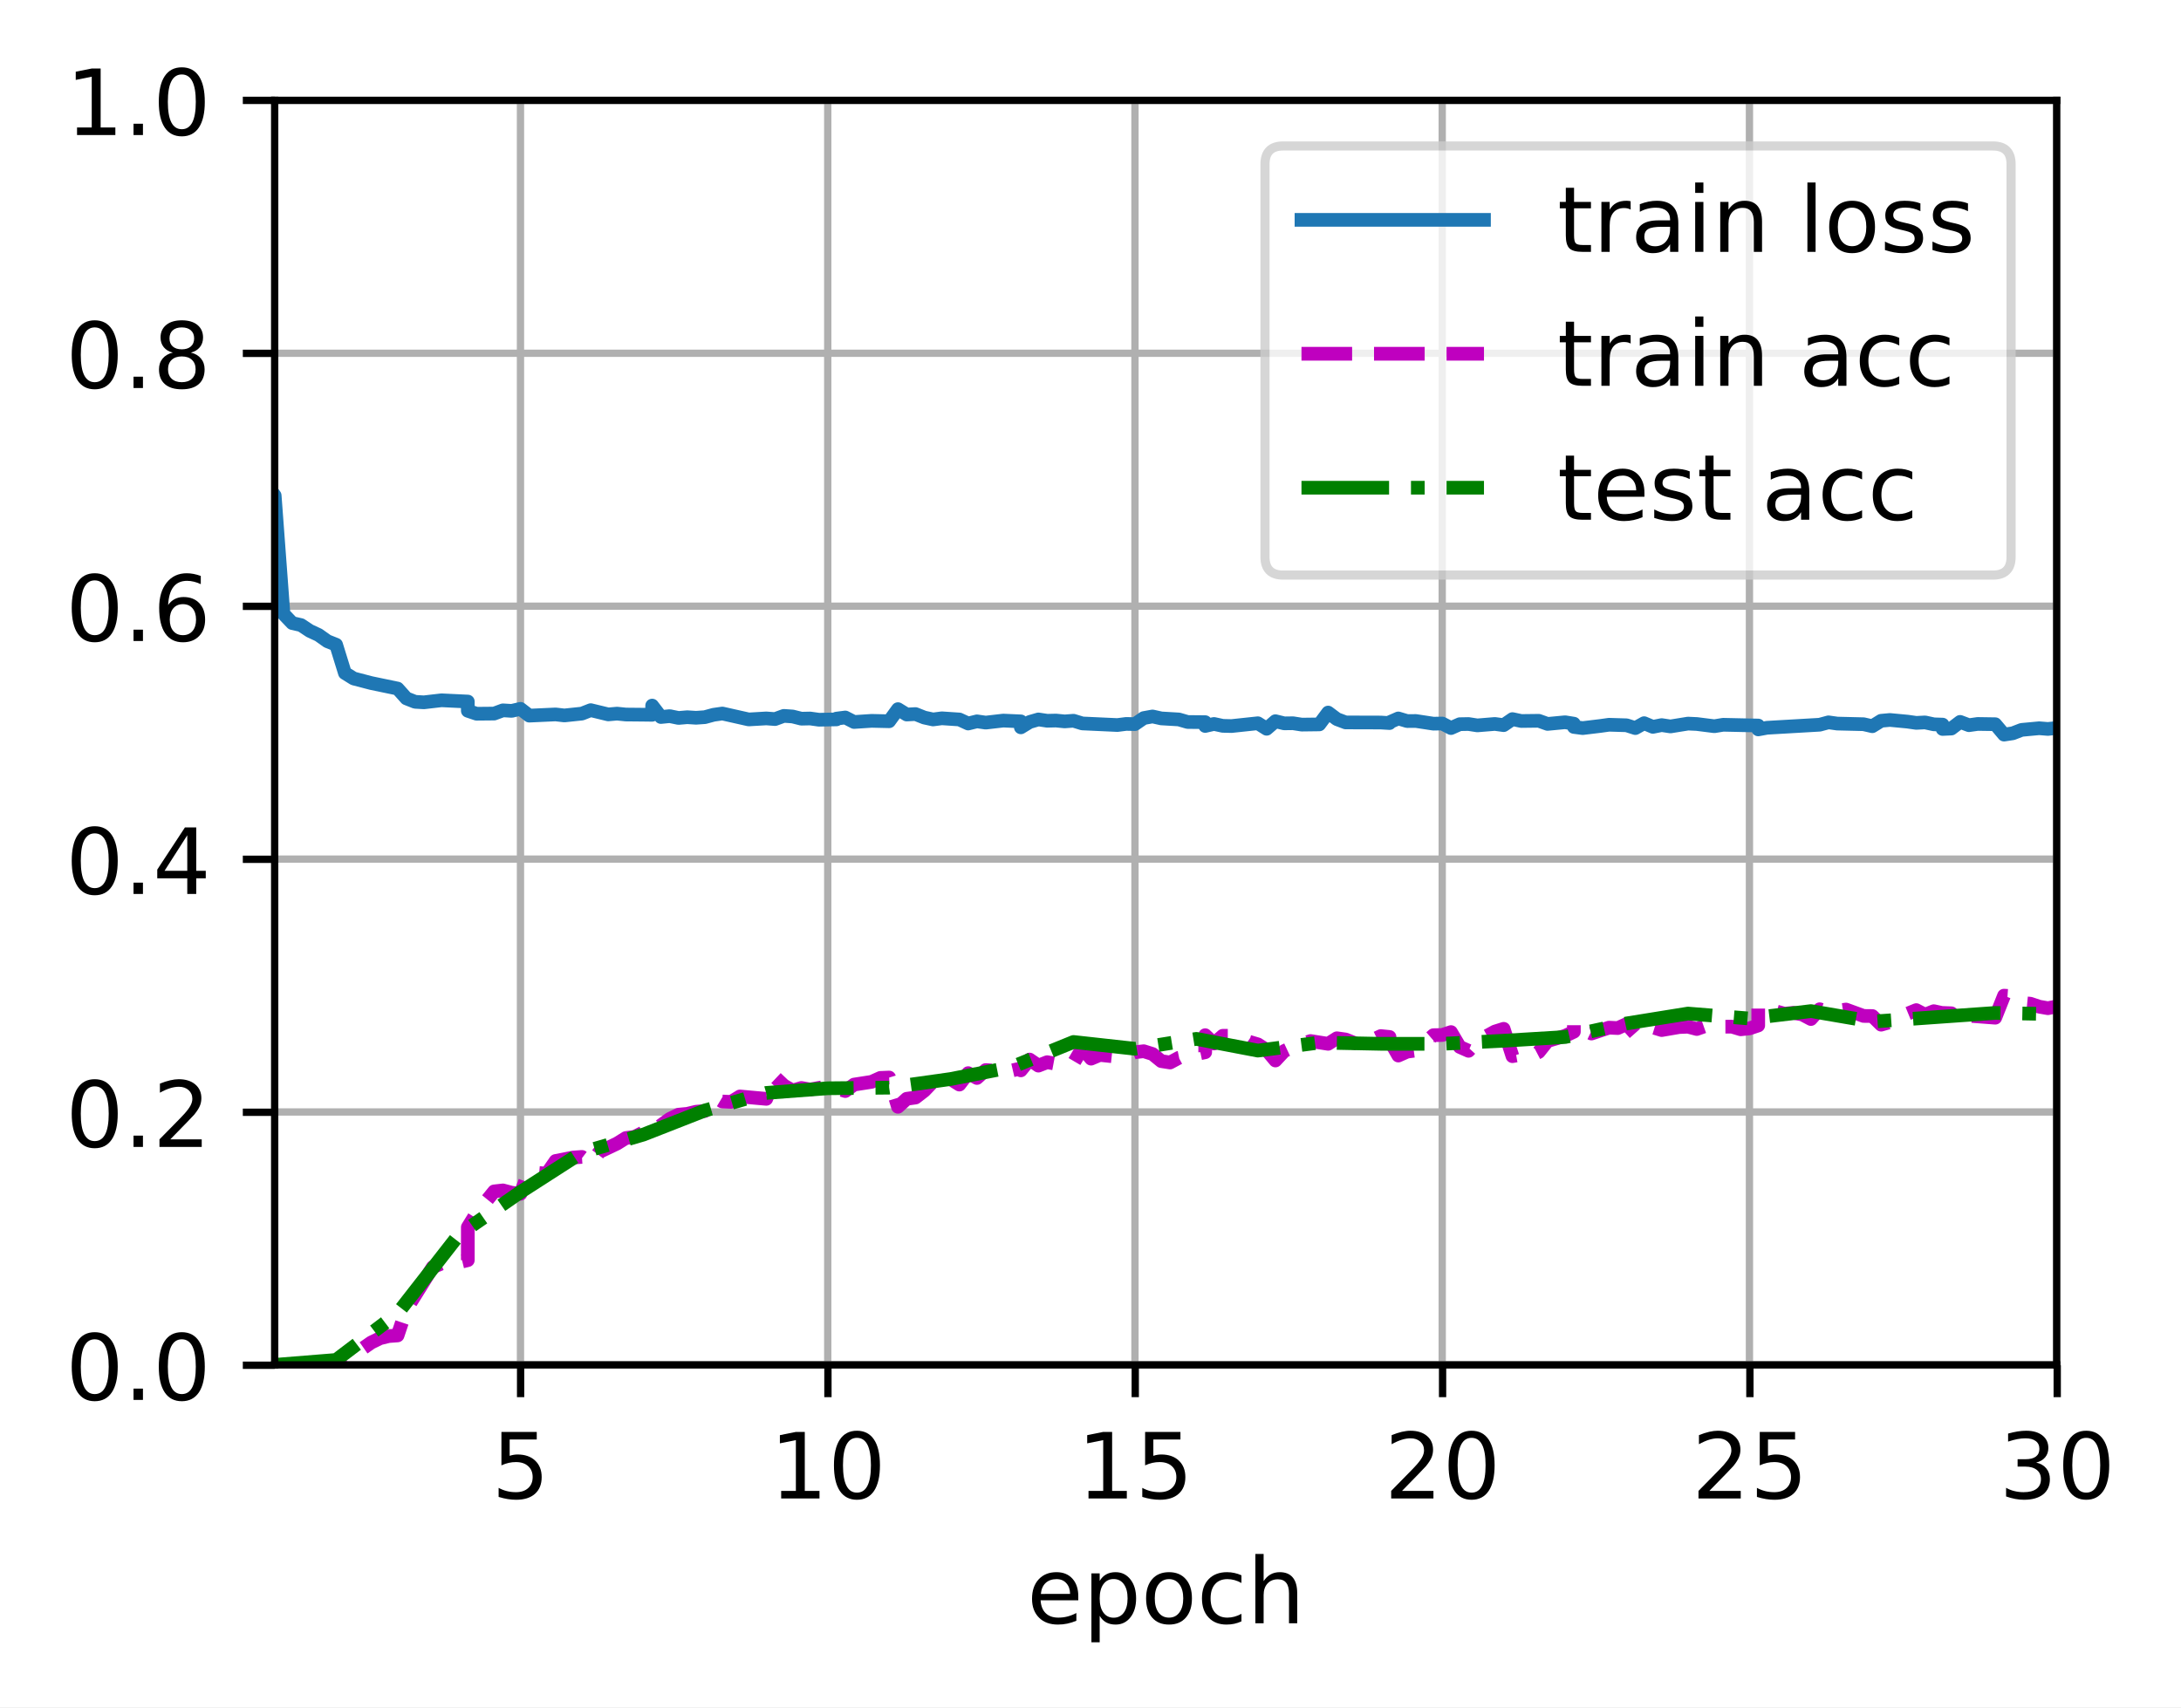 <?xml version="1.0" encoding="UTF-8"?>
<svg xmlns="http://www.w3.org/2000/svg" xmlns:xlink="http://www.w3.org/1999/xlink" width="318.621" height="249.541" viewBox="0 0 318.621 249.541" version="1.1">
<rect x="0" y="0" width="318.621" height="249.541" fill="#333333" stroke="none"/>
<defs>
<clipPath id="clip1">
  <path d="M 75 14.664 L 77 14.664 L 77 199.465 L 75 199.465 Z M 75 14.664 "/>
</clipPath>
<clipPath id="clip2">
  <path d="M 120 14.664 L 122 14.664 L 122 199.465 L 120 199.465 Z M 120 14.664 "/>
</clipPath>
<clipPath id="clip3">
  <path d="M 165 14.664 L 167 14.664 L 167 199.465 L 165 199.465 Z M 165 14.664 "/>
</clipPath>
<clipPath id="clip4">
  <path d="M 209 14.664 L 212 14.664 L 212 199.465 L 209 199.465 Z M 209 14.664 "/>
</clipPath>
<clipPath id="clip5">
  <path d="M 254 14.664 L 257 14.664 L 257 199.465 L 254 199.465 Z M 254 14.664 "/>
</clipPath>
<clipPath id="clip6">
  <path d="M 299 14.664 L 300.539 14.664 L 300.539 199.465 L 299 199.465 Z M 299 14.664 "/>
</clipPath>
<clipPath id="clip7">
  <path d="M 40.137 198 L 300.539 198 L 300.539 199.465 L 40.137 199.465 Z M 40.137 198 "/>
</clipPath>
<clipPath id="clip8">
  <path d="M 40.137 161 L 300.539 161 L 300.539 164 L 40.137 164 Z M 40.137 161 "/>
</clipPath>
<clipPath id="clip9">
  <path d="M 40.137 124 L 300.539 124 L 300.539 127 L 40.137 127 Z M 40.137 124 "/>
</clipPath>
<clipPath id="clip10">
  <path d="M 40.137 87 L 300.539 87 L 300.539 90 L 40.137 90 Z M 40.137 87 "/>
</clipPath>
<clipPath id="clip11">
  <path d="M 40.137 50 L 300.539 50 L 300.539 53 L 40.137 53 Z M 40.137 50 "/>
</clipPath>
<clipPath id="clip12">
  <path d="M 40.137 14.664 L 300.539 14.664 L 300.539 16 L 40.137 16 Z M 40.137 14.664 "/>
</clipPath>
<clipPath id="clip13">
  <path d="M 40.137 59 L 300.539 59 L 300.539 109 L 40.137 109 Z M 40.137 59 "/>
</clipPath>
<clipPath id="clip14">
  <path d="M 40.137 144 L 300.539 144 L 300.539 199.465 L 40.137 199.465 Z M 40.137 144 "/>
</clipPath>
<clipPath id="clip15">
  <path d="M 40.137 146 L 300.539 146 L 300.539 199.465 L 40.137 199.465 Z M 40.137 146 "/>
</clipPath>
<filter id="alpha" filterUnits="objectBoundingBox" x="0%" y="0%" width="100%" height="100%">
  <feColorMatrix type="matrix" in="SourceGraphic" values="0 0 0 0 1 0 0 0 0 1 0 0 0 0 1 0 0 0 1 0"/>
</filter>
<mask id="mask0">
  <g filter="url(#alpha)">
<rect x="0" y="0" width="318.621" height="249.541" style="fill:rgb(0%,0%,0%);fill-opacity:0.8;stroke:none;"/>
  </g>
</mask>
<clipPath id="clip16">
  <rect x="0" y="0" width="319" height="250"/>
</clipPath>
<g id="surface5" clip-path="url(#clip16)">
<path style="fill-rule:nonzero;fill:rgb(100%,100%,100%);fill-opacity:1;stroke-width:1;stroke-linecap:butt;stroke-linejoin:miter;stroke:rgb(80%,80%,80%);stroke-opacity:1;stroke-miterlimit:4;" d="M 140.634 63.032 L 218.402 63.032 C 219.735 63.032 220.403 62.367 220.403 61.034 L 220.403 18 C 220.403 16.667 219.735 15.999 218.402 15.999 L 140.634 15.999 C 139.301 15.999 138.636 16.667 138.636 18 L 138.636 61.034 C 138.636 62.367 139.301 63.032 140.634 63.032 Z M 140.634 63.032 " transform="matrix(1.333,0,0,1.333,0,0)"/>
</g>
</defs>
<g id="surface1">
<path style=" stroke:none;fill-rule:nonzero;fill:rgb(100%,100%,100%);fill-opacity:1;" d="M 0 249.539 L 318.621 249.539 L 318.621 0 L 0 0 Z M 0 249.539 "/>
<path style=" stroke:none;fill-rule:nonzero;fill:rgb(100%,100%,100%);fill-opacity:1;" d="M 40.137 199.465 L 300.539 199.465 L 300.539 14.664 L 40.137 14.664 Z M 40.137 199.465 "/>
<g clip-path="url(#clip1)" clip-rule="nonzero">
<path style="fill:none;stroke-width:0.8;stroke-linecap:square;stroke-linejoin:round;stroke:rgb(69.02%,69.02%,69.02%);stroke-opacity:1;stroke-miterlimit:4;" d="M 57.041 149.599 L 57.041 10.998 " transform="matrix(1.333,0,0,1.333,0,0)"/>
</g>
<path style="fill:none;stroke-width:0.8;stroke-linecap:butt;stroke-linejoin:round;stroke:rgb(0%,0%,0%);stroke-opacity:1;stroke-miterlimit:4;" d="M -0 -0.001 L -0 3.5 " transform="matrix(1.333,0,0,1.333,76.055,199.466)"/>
<path style=" stroke:none;fill-rule:nonzero;fill:rgb(0%,0%,0%);fill-opacity:1;" d="M 73.254 209.211 L 78.414 209.211 L 78.414 210.316 L 74.457 210.316 L 74.457 212.699 C 74.648 212.633 74.836 212.586 75.027 212.555 C 75.219 212.52 75.41 212.504 75.602 212.504 C 76.688 212.504 77.547 212.801 78.18 213.398 C 78.816 213.992 79.133 214.797 79.133 215.812 C 79.133 216.855 78.805 217.672 78.156 218.25 C 77.504 218.832 76.586 219.121 75.402 219.121 C 74.992 219.121 74.578 219.086 74.152 219.016 C 73.73 218.945 73.293 218.844 72.844 218.703 L 72.844 217.379 C 73.234 217.594 73.637 217.75 74.051 217.855 C 74.469 217.961 74.91 218.012 75.375 218.012 C 76.125 218.012 76.719 217.812 77.156 217.418 C 77.598 217.023 77.816 216.488 77.816 215.812 C 77.816 215.137 77.598 214.602 77.156 214.207 C 76.719 213.809 76.125 213.613 75.375 213.613 C 75.023 213.613 74.672 213.648 74.32 213.727 C 73.973 213.805 73.617 213.926 73.254 214.094 Z M 73.254 209.211 "/>
<g clip-path="url(#clip2)" clip-rule="nonzero">
<path style="fill:none;stroke-width:0.8;stroke-linecap:square;stroke-linejoin:round;stroke:rgb(69.02%,69.02%,69.02%);stroke-opacity:1;stroke-miterlimit:4;" d="M 90.715 149.599 L 90.715 10.998 " transform="matrix(1.333,0,0,1.333,0,0)"/>
</g>
<path style="fill:none;stroke-width:0.8;stroke-linecap:butt;stroke-linejoin:round;stroke:rgb(0%,0%,0%);stroke-opacity:1;stroke-miterlimit:4;" d="M 0.001 -0.001 L 0.001 3.5 " transform="matrix(1.333,0,0,1.333,120.951,199.466)"/>
<path style=" stroke:none;fill-rule:nonzero;fill:rgb(0%,0%,0%);fill-opacity:1;" d="M 114.121 217.824 L 116.27 217.824 L 116.27 210.406 L 113.934 210.875 L 113.934 209.68 L 116.258 209.211 L 117.57 209.211 L 117.57 217.824 L 119.719 217.824 L 119.719 218.93 L 114.121 218.93 Z M 114.121 217.824 "/>
<path style=" stroke:none;fill-rule:nonzero;fill:rgb(0%,0%,0%);fill-opacity:1;" d="M 125.188 210.074 C 124.512 210.074 124.004 210.41 123.66 211.074 C 123.32 211.742 123.152 212.742 123.152 214.082 C 123.152 215.414 123.32 216.41 123.66 217.078 C 124.004 217.746 124.512 218.078 125.188 218.078 C 125.871 218.078 126.383 217.746 126.723 217.078 C 127.062 216.41 127.234 215.414 127.234 214.082 C 127.234 212.742 127.062 211.742 126.723 211.074 C 126.383 210.41 125.871 210.074 125.188 210.074 Z M 125.188 209.035 C 126.277 209.035 127.113 209.465 127.688 210.328 C 128.262 211.188 128.551 212.441 128.551 214.082 C 128.551 215.715 128.262 216.965 127.688 217.828 C 127.113 218.688 126.277 219.121 125.188 219.121 C 124.102 219.121 123.27 218.688 122.691 217.828 C 122.117 216.965 121.832 215.715 121.832 214.082 C 121.832 212.441 122.117 211.188 122.691 210.328 C 123.27 209.465 124.102 209.035 125.188 209.035 Z M 125.188 209.035 "/>
<g clip-path="url(#clip3)" clip-rule="nonzero">
<path style="fill:none;stroke-width:0.8;stroke-linecap:square;stroke-linejoin:round;stroke:rgb(69.02%,69.02%,69.02%);stroke-opacity:1;stroke-miterlimit:4;" d="M 124.386 149.599 L 124.386 10.998 " transform="matrix(1.333,0,0,1.333,0,0)"/>
</g>
<path style="fill:none;stroke-width:0.8;stroke-linecap:butt;stroke-linejoin:round;stroke:rgb(0%,0%,0%);stroke-opacity:1;stroke-miterlimit:4;" d="M -0 -0.001 L -0 3.5 " transform="matrix(1.333,0,0,1.333,165.848,199.466)"/>
<path style=" stroke:none;fill-rule:nonzero;fill:rgb(0%,0%,0%);fill-opacity:1;" d="M 159.02 217.824 L 161.168 217.824 L 161.168 210.406 L 158.828 210.875 L 158.828 209.68 L 161.152 209.211 L 162.469 209.211 L 162.469 217.824 L 164.617 217.824 L 164.617 218.93 L 159.02 218.93 Z M 159.02 217.824 "/>
<path style=" stroke:none;fill-rule:nonzero;fill:rgb(0%,0%,0%);fill-opacity:1;" d="M 167.289 209.211 L 172.449 209.211 L 172.449 210.316 L 168.492 210.316 L 168.492 212.699 C 168.68 212.633 168.871 212.586 169.062 212.555 C 169.254 212.52 169.445 212.504 169.637 212.504 C 170.723 212.504 171.582 212.801 172.215 213.398 C 172.848 213.992 173.168 214.797 173.168 215.812 C 173.168 216.855 172.84 217.672 172.188 218.25 C 171.539 218.832 170.621 219.121 169.434 219.121 C 169.027 219.121 168.609 219.086 168.188 219.016 C 167.766 218.945 167.328 218.844 166.875 218.703 L 166.875 217.379 C 167.266 217.594 167.672 217.75 168.086 217.855 C 168.504 217.961 168.945 218.012 169.406 218.012 C 170.16 218.012 170.754 217.812 171.191 217.418 C 171.629 217.023 171.852 216.488 171.852 215.812 C 171.852 215.137 171.629 214.602 171.191 214.207 C 170.754 213.809 170.16 213.613 169.406 213.613 C 169.055 213.613 168.707 213.648 168.355 213.727 C 168.008 213.805 167.652 213.926 167.289 214.094 Z M 167.289 209.211 "/>
<g clip-path="url(#clip4)" clip-rule="nonzero">
<path style="fill:none;stroke-width:0.8;stroke-linecap:square;stroke-linejoin:round;stroke:rgb(69.02%,69.02%,69.02%);stroke-opacity:1;stroke-miterlimit:4;" d="M 158.06 149.599 L 158.06 10.998 " transform="matrix(1.333,0,0,1.333,0,0)"/>
</g>
<path style="fill:none;stroke-width:0.8;stroke-linecap:butt;stroke-linejoin:round;stroke:rgb(0%,0%,0%);stroke-opacity:1;stroke-miterlimit:4;" d="M 0.001 -0.001 L 0.001 3.5 " transform="matrix(1.333,0,0,1.333,210.744,199.466)"/>
<path style=" stroke:none;fill-rule:nonzero;fill:rgb(0%,0%,0%);fill-opacity:1;" d="M 204.82 217.824 L 209.41 217.824 L 209.41 218.93 L 203.238 218.93 L 203.238 217.824 C 203.738 217.309 204.418 216.613 205.277 215.746 C 206.141 214.875 206.684 214.312 206.902 214.059 C 207.324 213.586 207.617 213.188 207.785 212.859 C 207.953 212.531 208.035 212.211 208.035 211.895 C 208.035 211.375 207.855 210.957 207.492 210.629 C 207.129 210.305 206.656 210.141 206.074 210.141 C 205.664 210.141 205.227 210.211 204.77 210.355 C 204.312 210.5 203.824 210.715 203.305 211.008 L 203.305 209.68 C 203.832 209.465 204.328 209.305 204.785 209.195 C 205.246 209.09 205.668 209.035 206.051 209.035 C 207.059 209.035 207.859 209.285 208.461 209.789 C 209.059 210.293 209.355 210.965 209.355 211.809 C 209.355 212.207 209.281 212.586 209.133 212.945 C 208.984 213.301 208.711 213.723 208.316 214.211 C 208.207 214.336 207.863 214.699 207.281 215.301 C 206.699 215.902 205.879 216.742 204.82 217.824 Z M 204.82 217.824 "/>
<path style=" stroke:none;fill-rule:nonzero;fill:rgb(0%,0%,0%);fill-opacity:1;" d="M 214.98 210.074 C 214.305 210.074 213.797 210.41 213.453 211.074 C 213.113 211.742 212.945 212.742 212.945 214.082 C 212.945 215.414 213.113 216.41 213.453 217.078 C 213.797 217.746 214.305 218.078 214.98 218.078 C 215.664 218.078 216.176 217.746 216.516 217.078 C 216.855 216.41 217.027 215.414 217.027 214.082 C 217.027 212.742 216.855 211.742 216.516 211.074 C 216.176 210.41 215.664 210.074 214.98 210.074 Z M 214.98 209.035 C 216.07 209.035 216.906 209.465 217.48 210.328 C 218.055 211.188 218.344 212.441 218.344 214.082 C 218.344 215.715 218.055 216.965 217.48 217.828 C 216.906 218.688 216.07 219.121 214.98 219.121 C 213.895 219.121 213.062 218.688 212.484 217.828 C 211.91 216.965 211.625 215.715 211.625 214.082 C 211.625 212.441 211.91 211.188 212.484 210.328 C 213.062 209.465 213.895 209.035 214.98 209.035 Z M 214.98 209.035 "/>
<g clip-path="url(#clip5)" clip-rule="nonzero">
<path style="fill:none;stroke-width:0.8;stroke-linecap:square;stroke-linejoin:round;stroke:rgb(69.02%,69.02%,69.02%);stroke-opacity:1;stroke-miterlimit:4;" d="M 191.73 149.599 L 191.73 10.998 " transform="matrix(1.333,0,0,1.333,0,0)"/>
</g>
<path style="fill:none;stroke-width:0.8;stroke-linecap:butt;stroke-linejoin:round;stroke:rgb(0%,0%,0%);stroke-opacity:1;stroke-miterlimit:4;" d="M -0 -0.001 L -0 3.5 " transform="matrix(1.333,0,0,1.333,255.641,199.466)"/>
<path style=" stroke:none;fill-rule:nonzero;fill:rgb(0%,0%,0%);fill-opacity:1;" d="M 249.715 217.824 L 254.305 217.824 L 254.305 218.93 L 248.133 218.93 L 248.133 217.824 C 248.633 217.309 249.312 216.613 250.176 215.746 C 251.035 214.875 251.578 214.312 251.801 214.059 C 252.219 213.586 252.516 213.188 252.68 212.859 C 252.848 212.531 252.934 212.211 252.934 211.895 C 252.934 211.375 252.75 210.957 252.391 210.629 C 252.027 210.305 251.555 210.141 250.973 210.141 C 250.559 210.141 250.125 210.211 249.664 210.355 C 249.211 210.5 248.719 210.715 248.199 211.008 L 248.199 209.68 C 248.727 209.465 249.223 209.305 249.684 209.195 C 250.145 209.09 250.566 209.035 250.945 209.035 C 251.953 209.035 252.758 209.285 253.355 209.789 C 253.953 210.293 254.254 210.965 254.254 211.809 C 254.254 212.207 254.18 212.586 254.027 212.945 C 253.879 213.301 253.609 213.723 253.211 214.211 C 253.102 214.336 252.758 214.699 252.176 215.301 C 251.598 215.902 250.777 216.742 249.715 217.824 Z M 249.715 217.824 "/>
<path style=" stroke:none;fill-rule:nonzero;fill:rgb(0%,0%,0%);fill-opacity:1;" d="M 257.082 209.211 L 262.242 209.211 L 262.242 210.316 L 258.285 210.316 L 258.285 212.699 C 258.477 212.633 258.664 212.586 258.855 212.555 C 259.047 212.52 259.238 212.504 259.43 212.504 C 260.516 212.504 261.375 212.801 262.008 213.398 C 262.641 213.992 262.961 214.797 262.961 215.812 C 262.961 216.855 262.633 217.672 261.98 218.25 C 261.332 218.832 260.414 219.121 259.227 219.121 C 258.82 219.121 258.402 219.086 257.98 219.016 C 257.559 218.945 257.121 218.844 256.668 218.703 L 256.668 217.379 C 257.059 217.594 257.465 217.75 257.879 217.855 C 258.297 217.961 258.738 218.012 259.199 218.012 C 259.953 218.012 260.547 217.812 260.984 217.418 C 261.422 217.023 261.645 216.488 261.645 215.812 C 261.645 215.137 261.422 214.602 260.984 214.207 C 260.547 213.809 259.953 213.613 259.199 213.613 C 258.852 213.613 258.5 213.648 258.148 213.727 C 257.801 213.805 257.445 213.926 257.082 214.094 Z M 257.082 209.211 "/>
<g clip-path="url(#clip6)" clip-rule="nonzero">
<path style="fill:none;stroke-width:0.8;stroke-linecap:square;stroke-linejoin:round;stroke:rgb(69.02%,69.02%,69.02%);stroke-opacity:1;stroke-miterlimit:4;" d="M 225.404 149.599 L 225.404 10.998 " transform="matrix(1.333,0,0,1.333,0,0)"/>
</g>
<path style="fill:none;stroke-width:0.8;stroke-linecap:butt;stroke-linejoin:round;stroke:rgb(0%,0%,0%);stroke-opacity:1;stroke-miterlimit:4;" d="M 0.001 -0.001 L 0.001 3.5 " transform="matrix(1.333,0,0,1.333,300.537,199.466)"/>
<path style=" stroke:none;fill-rule:nonzero;fill:rgb(0%,0%,0%);fill-opacity:1;" d="M 297.465 213.688 C 298.094 213.824 298.586 214.105 298.938 214.531 C 299.293 214.957 299.469 215.48 299.469 216.105 C 299.469 217.062 299.141 217.805 298.48 218.332 C 297.82 218.855 296.883 219.121 295.668 219.121 C 295.258 219.121 294.84 219.078 294.41 219 C 293.977 218.918 293.531 218.797 293.07 218.637 L 293.07 217.367 C 293.434 217.582 293.832 217.742 294.266 217.848 C 294.703 217.957 295.156 218.012 295.629 218.012 C 296.453 218.012 297.082 217.848 297.512 217.523 C 297.945 217.199 298.16 216.727 298.16 216.105 C 298.16 215.531 297.961 215.082 297.559 214.762 C 297.156 214.438 296.598 214.277 295.883 214.277 L 294.75 214.277 L 294.75 213.195 L 295.934 213.195 C 296.582 213.195 297.074 213.066 297.418 212.809 C 297.762 212.551 297.934 212.176 297.934 211.691 C 297.934 211.191 297.758 210.809 297.402 210.543 C 297.051 210.273 296.543 210.141 295.883 210.141 C 295.523 210.141 295.137 210.18 294.723 210.258 C 294.309 210.336 293.855 210.457 293.363 210.621 L 293.363 209.449 C 293.863 209.312 294.332 209.207 294.766 209.137 C 295.203 209.07 295.613 209.035 296 209.035 C 297 209.035 297.789 209.262 298.367 209.715 C 298.949 210.168 299.242 210.781 299.242 211.555 C 299.242 212.094 299.086 212.547 298.777 212.918 C 298.473 213.289 298.031 213.547 297.465 213.688 Z M 297.465 213.688 "/>
<path style=" stroke:none;fill-rule:nonzero;fill:rgb(0%,0%,0%);fill-opacity:1;" d="M 304.773 210.074 C 304.098 210.074 303.59 210.41 303.246 211.074 C 302.906 211.742 302.738 212.742 302.738 214.082 C 302.738 215.414 302.906 216.41 303.246 217.078 C 303.59 217.746 304.098 218.078 304.773 218.078 C 305.457 218.078 305.969 217.746 306.309 217.078 C 306.648 216.41 306.82 215.414 306.82 214.082 C 306.82 212.742 306.648 211.742 306.309 211.074 C 305.969 210.41 305.457 210.074 304.773 210.074 Z M 304.773 209.035 C 305.863 209.035 306.699 209.465 307.273 210.328 C 307.848 211.188 308.137 212.441 308.137 214.082 C 308.137 215.715 307.848 216.965 307.273 217.828 C 306.699 218.688 305.863 219.121 304.773 219.121 C 303.688 219.121 302.855 218.688 302.277 217.828 C 301.703 216.965 301.418 215.715 301.418 214.082 C 301.418 212.441 301.703 211.188 302.277 210.328 C 302.855 209.465 303.688 209.035 304.773 209.035 Z M 304.773 209.035 "/>
<path style=" stroke:none;fill-rule:nonzero;fill:rgb(0%,0%,0%);fill-opacity:1;" d="M 157.527 233.223 L 157.527 233.809 L 152.02 233.809 C 152.07 234.633 152.32 235.262 152.766 235.691 C 153.211 236.125 153.828 236.34 154.621 236.34 C 155.082 236.34 155.527 236.285 155.961 236.172 C 156.391 236.059 156.82 235.891 157.246 235.664 L 157.246 236.797 C 156.816 236.98 156.375 237.117 155.926 237.215 C 155.473 237.309 155.016 237.355 154.551 237.355 C 153.387 237.355 152.465 237.02 151.789 236.344 C 151.109 235.664 150.77 234.75 150.77 233.594 C 150.77 232.398 151.09 231.453 151.734 230.754 C 152.379 230.051 153.25 229.699 154.344 229.699 C 155.324 229.699 156.102 230.016 156.672 230.648 C 157.242 231.281 157.527 232.137 157.527 233.223 Z M 156.328 232.871 C 156.32 232.215 156.137 231.695 155.777 231.305 C 155.422 230.91 154.945 230.715 154.355 230.715 C 153.688 230.715 153.152 230.906 152.754 231.281 C 152.352 231.66 152.121 232.191 152.059 232.879 Z M 156.328 232.871 "/>
<path style=" stroke:none;fill-rule:nonzero;fill:rgb(0%,0%,0%);fill-opacity:1;" d="M 160.652 236.074 L 160.652 239.941 L 159.445 239.941 L 159.445 229.875 L 160.652 229.875 L 160.652 230.98 C 160.902 230.551 161.223 230.227 161.605 230.02 C 161.988 229.805 162.449 229.699 162.98 229.699 C 163.867 229.699 164.586 230.051 165.141 230.754 C 165.695 231.457 165.973 232.383 165.973 233.527 C 165.973 234.676 165.695 235.598 165.141 236.305 C 164.586 237.008 163.867 237.355 162.98 237.355 C 162.449 237.355 161.988 237.25 161.605 237.039 C 161.223 236.828 160.902 236.508 160.652 236.074 Z M 164.727 233.527 C 164.727 232.648 164.547 231.957 164.184 231.457 C 163.82 230.953 163.324 230.703 162.691 230.703 C 162.055 230.703 161.559 230.953 161.195 231.457 C 160.832 231.957 160.652 232.648 160.652 233.527 C 160.652 234.41 160.832 235.102 161.195 235.602 C 161.559 236.102 162.055 236.352 162.691 236.352 C 163.324 236.352 163.82 236.102 164.184 235.602 C 164.547 235.102 164.727 234.41 164.727 233.527 Z M 164.727 233.527 "/>
<path style=" stroke:none;fill-rule:nonzero;fill:rgb(0%,0%,0%);fill-opacity:1;" d="M 170.781 230.715 C 170.141 230.715 169.633 230.965 169.258 231.469 C 168.883 231.969 168.699 232.656 168.699 233.527 C 168.699 234.398 168.883 235.086 169.254 235.59 C 169.625 236.09 170.137 236.34 170.781 236.34 C 171.422 236.34 171.926 236.09 172.297 235.586 C 172.672 235.082 172.859 234.395 172.859 233.527 C 172.859 232.664 172.672 231.98 172.297 231.473 C 171.926 230.969 171.422 230.715 170.781 230.715 Z M 170.781 229.699 C 171.824 229.699 172.641 230.039 173.234 230.719 C 173.832 231.395 174.129 232.332 174.129 233.527 C 174.129 234.723 173.832 235.656 173.234 236.34 C 172.641 237.02 171.824 237.355 170.781 237.355 C 169.734 237.355 168.914 237.02 168.324 236.34 C 167.73 235.656 167.434 234.723 167.434 233.527 C 167.434 232.332 167.73 231.395 168.324 230.719 C 168.914 230.039 169.734 229.699 170.781 229.699 Z M 170.781 229.699 "/>
<path style=" stroke:none;fill-rule:nonzero;fill:rgb(0%,0%,0%);fill-opacity:1;" d="M 181.363 230.156 L 181.363 231.277 C 181.023 231.09 180.684 230.949 180.344 230.855 C 180.004 230.762 179.66 230.715 179.312 230.715 C 178.535 230.715 177.93 230.961 177.5 231.457 C 177.07 231.945 176.855 232.637 176.855 233.527 C 176.855 234.418 177.07 235.109 177.5 235.602 C 177.93 236.094 178.535 236.34 179.312 236.34 C 179.66 236.34 180.004 236.293 180.344 236.199 C 180.684 236.109 181.023 235.969 181.363 235.781 L 181.363 236.887 C 181.027 237.043 180.68 237.16 180.32 237.238 C 179.965 237.316 179.586 237.355 179.18 237.355 C 178.082 237.355 177.207 237.012 176.562 236.32 C 175.914 235.633 175.594 234.699 175.594 233.527 C 175.594 232.34 175.918 231.406 176.57 230.723 C 177.227 230.043 178.121 229.699 179.258 229.699 C 179.629 229.699 179.988 229.738 180.34 229.816 C 180.691 229.891 181.031 230.004 181.363 230.156 Z M 181.363 230.156 "/>
<path style=" stroke:none;fill-rule:nonzero;fill:rgb(0%,0%,0%);fill-opacity:1;" d="M 189.508 232.766 L 189.508 237.168 L 188.309 237.168 L 188.309 232.805 C 188.309 232.113 188.176 231.598 187.906 231.258 C 187.637 230.914 187.23 230.742 186.695 230.742 C 186.047 230.742 185.535 230.949 185.164 231.363 C 184.789 231.773 184.602 232.336 184.602 233.047 L 184.602 237.168 L 183.398 237.168 L 183.398 227.035 L 184.602 227.035 L 184.602 231.008 C 184.891 230.57 185.227 230.242 185.617 230.027 C 186.004 229.809 186.453 229.699 186.961 229.699 C 187.797 229.699 188.434 229.961 188.859 230.477 C 189.293 230.996 189.508 231.758 189.508 232.766 Z M 189.508 232.766 "/>
<g clip-path="url(#clip7)" clip-rule="nonzero">
<path style="fill:none;stroke-width:0.8;stroke-linecap:square;stroke-linejoin:round;stroke:rgb(69.02%,69.02%,69.02%);stroke-opacity:1;stroke-miterlimit:4;" d="M 30.103 149.599 L 225.404 149.599 " transform="matrix(1.333,0,0,1.333,0,0)"/>
</g>
<path style="fill:none;stroke-width:0.8;stroke-linecap:butt;stroke-linejoin:round;stroke:rgb(0%,0%,0%);stroke-opacity:1;stroke-miterlimit:4;" d="M -0.001 -0.001 L -3.499 -0.001 " transform="matrix(1.333,0,0,1.333,40.137,199.466)"/>
<path style=" stroke:none;fill-rule:nonzero;fill:rgb(0%,0%,0%);fill-opacity:1;" d="M 13.836 195.676 C 13.16 195.676 12.652 196.012 12.309 196.676 C 11.969 197.344 11.801 198.344 11.801 199.68 C 11.801 201.012 11.969 202.012 12.309 202.68 C 12.652 203.348 13.16 203.68 13.836 203.68 C 14.52 203.68 15.031 203.348 15.371 202.68 C 15.711 202.012 15.883 201.012 15.883 199.68 C 15.883 198.344 15.711 197.344 15.371 196.676 C 15.031 196.012 14.52 195.676 13.836 195.676 Z M 13.836 194.637 C 14.93 194.637 15.762 195.066 16.336 195.93 C 16.91 196.789 17.199 198.039 17.199 199.68 C 17.199 201.316 16.91 202.566 16.336 203.43 C 15.762 204.289 14.93 204.723 13.836 204.723 C 12.75 204.723 11.918 204.289 11.34 203.43 C 10.766 202.566 10.48 201.316 10.48 199.68 C 10.48 198.039 10.766 196.789 11.34 195.93 C 11.918 195.066 12.75 194.637 13.836 194.637 Z M 13.836 194.637 "/>
<path style=" stroke:none;fill-rule:nonzero;fill:rgb(0%,0%,0%);fill-opacity:1;" d="M 19.508 202.879 L 20.883 202.879 L 20.883 204.531 L 19.508 204.531 Z M 19.508 202.879 "/>
<path style=" stroke:none;fill-rule:nonzero;fill:rgb(0%,0%,0%);fill-opacity:1;" d="M 26.559 195.676 C 25.883 195.676 25.375 196.012 25.031 196.676 C 24.691 197.344 24.52 198.344 24.52 199.68 C 24.52 201.012 24.691 202.012 25.031 202.68 C 25.375 203.348 25.883 203.68 26.559 203.68 C 27.242 203.68 27.75 203.348 28.094 202.68 C 28.434 202.012 28.605 201.012 28.605 199.68 C 28.605 198.344 28.434 197.344 28.094 196.676 C 27.75 196.012 27.242 195.676 26.559 195.676 Z M 26.559 194.637 C 27.648 194.637 28.48 195.066 29.059 195.93 C 29.633 196.789 29.918 198.039 29.918 199.68 C 29.918 201.316 29.633 202.566 29.059 203.43 C 28.48 204.289 27.648 204.723 26.559 204.723 C 25.469 204.723 24.637 204.289 24.062 203.43 C 23.488 202.566 23.199 201.316 23.199 199.68 C 23.199 198.039 23.488 196.789 24.062 195.93 C 24.637 195.066 25.469 194.637 26.559 194.637 Z M 26.559 194.637 "/>
<g clip-path="url(#clip8)" clip-rule="nonzero">
<path style="fill:none;stroke-width:0.8;stroke-linecap:square;stroke-linejoin:round;stroke:rgb(69.02%,69.02%,69.02%);stroke-opacity:1;stroke-miterlimit:4;" d="M 30.103 121.878 L 225.404 121.878 " transform="matrix(1.333,0,0,1.333,0,0)"/>
</g>
<path style="fill:none;stroke-width:0.8;stroke-linecap:butt;stroke-linejoin:round;stroke:rgb(0%,0%,0%);stroke-opacity:1;stroke-miterlimit:4;" d="M -0.001 -0.001 L -3.499 -0.001 " transform="matrix(1.333,0,0,1.333,40.137,162.506)"/>
<path style=" stroke:none;fill-rule:nonzero;fill:rgb(0%,0%,0%);fill-opacity:1;" d="M 13.836 158.719 C 13.16 158.719 12.652 159.051 12.309 159.719 C 11.969 160.383 11.801 161.383 11.801 162.723 C 11.801 164.055 11.969 165.051 12.309 165.719 C 12.652 166.387 13.16 166.719 13.836 166.719 C 14.52 166.719 15.031 166.387 15.371 165.719 C 15.711 165.051 15.883 164.055 15.883 162.723 C 15.883 161.383 15.711 160.383 15.371 159.719 C 15.031 159.051 14.52 158.719 13.836 158.719 Z M 13.836 157.676 C 14.93 157.676 15.762 158.105 16.336 158.969 C 16.91 159.832 17.199 161.082 17.199 162.723 C 17.199 164.355 16.91 165.605 16.336 166.469 C 15.762 167.332 14.93 167.762 13.836 167.762 C 12.75 167.762 11.918 167.332 11.34 166.469 C 10.766 165.605 10.48 164.355 10.48 162.723 C 10.48 161.082 10.766 159.832 11.34 158.969 C 11.918 158.105 12.75 157.676 13.836 157.676 Z M 13.836 157.676 "/>
<path style=" stroke:none;fill-rule:nonzero;fill:rgb(0%,0%,0%);fill-opacity:1;" d="M 19.508 165.918 L 20.883 165.918 L 20.883 167.57 L 19.508 167.57 Z M 19.508 165.918 "/>
<path style=" stroke:none;fill-rule:nonzero;fill:rgb(0%,0%,0%);fill-opacity:1;" d="M 24.879 166.465 L 29.469 166.465 L 29.469 167.57 L 23.297 167.57 L 23.297 166.465 C 23.797 165.949 24.477 165.254 25.34 164.387 C 26.199 163.516 26.742 162.953 26.965 162.699 C 27.383 162.227 27.676 161.828 27.844 161.5 C 28.012 161.172 28.098 160.852 28.098 160.535 C 28.098 160.016 27.914 159.598 27.551 159.27 C 27.191 158.945 26.719 158.781 26.137 158.781 C 25.723 158.781 25.289 158.852 24.828 158.996 C 24.371 159.141 23.883 159.355 23.363 159.648 L 23.363 158.32 C 23.891 158.105 24.387 157.945 24.848 157.84 C 25.309 157.73 25.73 157.676 26.109 157.676 C 27.117 157.676 27.922 157.926 28.52 158.434 C 29.117 158.934 29.418 159.605 29.418 160.449 C 29.418 160.848 29.344 161.227 29.191 161.586 C 29.043 161.941 28.77 162.363 28.375 162.852 C 28.266 162.977 27.922 163.34 27.34 163.941 C 26.758 164.543 25.938 165.383 24.879 166.465 Z M 24.879 166.465 "/>
<g clip-path="url(#clip9)" clip-rule="nonzero">
<path style="fill:none;stroke-width:0.8;stroke-linecap:square;stroke-linejoin:round;stroke:rgb(69.02%,69.02%,69.02%);stroke-opacity:1;stroke-miterlimit:4;" d="M 30.103 94.16 L 225.404 94.16 " transform="matrix(1.333,0,0,1.333,0,0)"/>
</g>
<path style="fill:none;stroke-width:0.8;stroke-linecap:butt;stroke-linejoin:round;stroke:rgb(0%,0%,0%);stroke-opacity:1;stroke-miterlimit:4;" d="M -0.001 0.001 L -3.499 0.001 " transform="matrix(1.333,0,0,1.333,40.137,125.546)"/>
<path style=" stroke:none;fill-rule:nonzero;fill:rgb(0%,0%,0%);fill-opacity:1;" d="M 13.836 121.758 C 13.16 121.758 12.652 122.09 12.309 122.758 C 11.969 123.422 11.801 124.422 11.801 125.762 C 11.801 127.094 11.969 128.094 12.309 128.758 C 12.652 129.426 13.16 129.758 13.836 129.758 C 14.52 129.758 15.031 129.426 15.371 128.758 C 15.711 128.094 15.883 127.094 15.883 125.762 C 15.883 124.422 15.711 123.422 15.371 122.758 C 15.031 122.09 14.52 121.758 13.836 121.758 Z M 13.836 120.715 C 14.93 120.715 15.762 121.148 16.336 122.008 C 16.91 122.871 17.199 124.121 17.199 125.762 C 17.199 127.398 16.91 128.648 16.336 129.508 C 15.762 130.371 14.93 130.801 13.836 130.801 C 12.75 130.801 11.918 130.371 11.34 129.508 C 10.766 128.648 10.48 127.398 10.48 125.762 C 10.48 124.121 10.766 122.871 11.34 122.008 C 11.918 121.148 12.75 120.715 13.836 120.715 Z M 13.836 120.715 "/>
<path style=" stroke:none;fill-rule:nonzero;fill:rgb(0%,0%,0%);fill-opacity:1;" d="M 19.508 128.957 L 20.883 128.957 L 20.883 130.609 L 19.508 130.609 Z M 19.508 128.957 "/>
<path style=" stroke:none;fill-rule:nonzero;fill:rgb(0%,0%,0%);fill-opacity:1;" d="M 27.359 122.035 L 24.039 127.227 L 27.359 127.227 Z M 27.016 120.891 L 28.668 120.891 L 28.668 127.227 L 30.059 127.227 L 30.059 128.32 L 28.668 128.32 L 28.668 130.609 L 27.359 130.609 L 27.359 128.32 L 22.973 128.32 L 22.973 127.051 Z M 27.016 120.891 "/>
<g clip-path="url(#clip10)" clip-rule="nonzero">
<path style="fill:none;stroke-width:0.8;stroke-linecap:square;stroke-linejoin:round;stroke:rgb(69.02%,69.02%,69.02%);stroke-opacity:1;stroke-miterlimit:4;" d="M 30.103 66.439 L 225.404 66.439 " transform="matrix(1.333,0,0,1.333,0,0)"/>
</g>
<path style="fill:none;stroke-width:0.8;stroke-linecap:butt;stroke-linejoin:round;stroke:rgb(0%,0%,0%);stroke-opacity:1;stroke-miterlimit:4;" d="M -0.001 0 L -3.499 0 " transform="matrix(1.333,0,0,1.333,40.137,88.586)"/>
<path style=" stroke:none;fill-rule:nonzero;fill:rgb(0%,0%,0%);fill-opacity:1;" d="M 13.836 84.797 C 13.16 84.797 12.652 85.129 12.309 85.797 C 11.969 86.461 11.801 87.465 11.801 88.801 C 11.801 90.133 11.969 91.133 12.309 91.801 C 12.652 92.465 13.16 92.801 13.836 92.801 C 14.52 92.801 15.031 92.465 15.371 91.801 C 15.711 91.133 15.883 90.133 15.883 88.801 C 15.883 87.465 15.711 86.461 15.371 85.797 C 15.031 85.129 14.52 84.797 13.836 84.797 Z M 13.836 83.754 C 14.93 83.754 15.762 84.188 16.336 85.051 C 16.91 85.91 17.199 87.16 17.199 88.801 C 17.199 90.438 16.91 91.688 16.336 92.551 C 15.762 93.41 14.93 93.84 13.836 93.84 C 12.75 93.84 11.918 93.41 11.34 92.551 C 10.766 91.688 10.48 90.438 10.48 88.801 C 10.48 87.16 10.766 85.91 11.34 85.051 C 11.918 84.188 12.75 83.754 13.836 83.754 Z M 13.836 83.754 "/>
<path style=" stroke:none;fill-rule:nonzero;fill:rgb(0%,0%,0%);fill-opacity:1;" d="M 19.508 91.996 L 20.883 91.996 L 20.883 93.652 L 19.508 93.652 Z M 19.508 91.996 "/>
<path style=" stroke:none;fill-rule:nonzero;fill:rgb(0%,0%,0%);fill-opacity:1;" d="M 26.723 88.27 C 26.133 88.27 25.664 88.469 25.32 88.875 C 24.977 89.277 24.801 89.828 24.801 90.531 C 24.801 91.23 24.977 91.785 25.32 92.191 C 25.664 92.598 26.133 92.801 26.723 92.801 C 27.312 92.801 27.781 92.598 28.125 92.191 C 28.469 91.785 28.641 91.23 28.641 90.531 C 28.641 89.828 28.469 89.277 28.125 88.875 C 27.781 88.469 27.312 88.27 26.723 88.27 Z M 29.332 84.145 L 29.332 85.344 C 29.004 85.188 28.672 85.07 28.332 84.988 C 27.996 84.902 27.664 84.863 27.332 84.863 C 26.465 84.863 25.801 85.156 25.344 85.742 C 24.887 86.328 24.625 87.211 24.562 88.398 C 24.816 88.02 25.137 87.73 25.523 87.527 C 25.91 87.328 26.336 87.227 26.801 87.227 C 27.777 87.227 28.547 87.523 29.113 88.117 C 29.684 88.707 29.965 89.512 29.965 90.531 C 29.965 91.531 29.672 92.332 29.078 92.938 C 28.488 93.539 27.703 93.84 26.723 93.84 C 25.598 93.84 24.738 93.41 24.145 92.551 C 23.551 91.688 23.254 90.438 23.254 88.801 C 23.254 87.266 23.617 86.039 24.348 85.125 C 25.074 84.211 26.055 83.754 27.281 83.754 C 27.613 83.754 27.945 83.789 28.281 83.852 C 28.617 83.918 28.969 84.016 29.332 84.145 Z M 29.332 84.145 "/>
<g clip-path="url(#clip11)" clip-rule="nonzero">
<path style="fill:none;stroke-width:0.8;stroke-linecap:square;stroke-linejoin:round;stroke:rgb(69.02%,69.02%,69.02%);stroke-opacity:1;stroke-miterlimit:4;" d="M 30.103 38.719 L 225.404 38.719 " transform="matrix(1.333,0,0,1.333,0,0)"/>
</g>
<path style="fill:none;stroke-width:0.8;stroke-linecap:butt;stroke-linejoin:round;stroke:rgb(0%,0%,0%);stroke-opacity:1;stroke-miterlimit:4;" d="M -0.001 -0 L -3.499 -0 " transform="matrix(1.333,0,0,1.333,40.137,51.626)"/>
<path style=" stroke:none;fill-rule:nonzero;fill:rgb(0%,0%,0%);fill-opacity:1;" d="M 13.836 47.836 C 13.16 47.836 12.652 48.172 12.309 48.836 C 11.969 49.504 11.801 50.504 11.801 51.84 C 11.801 53.172 11.969 54.172 12.309 54.84 C 12.652 55.504 13.16 55.84 13.836 55.84 C 14.52 55.84 15.031 55.504 15.371 54.84 C 15.711 54.172 15.883 53.172 15.883 51.84 C 15.883 50.504 15.711 49.504 15.371 48.836 C 15.031 48.172 14.52 47.836 13.836 47.836 Z M 13.836 46.797 C 14.93 46.797 15.762 47.227 16.336 48.09 C 16.91 48.949 17.199 50.199 17.199 51.84 C 17.199 53.477 16.91 54.727 16.336 55.59 C 15.762 56.449 14.93 56.879 13.836 56.879 C 12.75 56.879 11.918 56.449 11.34 55.59 C 10.766 54.727 10.48 53.477 10.48 51.84 C 10.48 50.199 10.766 48.949 11.34 48.09 C 11.918 47.227 12.75 46.797 13.836 46.797 Z M 13.836 46.797 "/>
<path style=" stroke:none;fill-rule:nonzero;fill:rgb(0%,0%,0%);fill-opacity:1;" d="M 19.508 55.035 L 20.883 55.035 L 20.883 56.691 L 19.508 56.691 Z M 19.508 55.035 "/>
<path style=" stroke:none;fill-rule:nonzero;fill:rgb(0%,0%,0%);fill-opacity:1;" d="M 26.559 52.074 C 25.934 52.074 25.441 52.242 25.082 52.578 C 24.727 52.91 24.547 53.371 24.547 53.957 C 24.547 54.543 24.727 55.004 25.082 55.336 C 25.441 55.672 25.934 55.84 26.559 55.84 C 27.184 55.84 27.676 55.672 28.035 55.336 C 28.398 54.996 28.578 54.539 28.578 53.957 C 28.578 53.371 28.398 52.91 28.039 52.578 C 27.684 52.242 27.188 52.074 26.559 52.074 Z M 25.246 51.516 C 24.68 51.379 24.242 51.113 23.926 50.73 C 23.613 50.34 23.453 49.871 23.453 49.312 C 23.453 48.539 23.73 47.926 24.285 47.473 C 24.84 47.02 25.598 46.797 26.559 46.797 C 27.527 46.797 28.285 47.02 28.84 47.473 C 29.391 47.926 29.664 48.539 29.664 49.312 C 29.664 49.871 29.508 50.34 29.191 50.73 C 28.879 51.113 28.441 51.379 27.883 51.516 C 28.516 51.664 29.008 51.953 29.359 52.383 C 29.715 52.812 29.891 53.336 29.891 53.957 C 29.891 54.898 29.605 55.621 29.031 56.125 C 28.453 56.629 27.633 56.879 26.559 56.879 C 25.488 56.879 24.664 56.629 24.09 56.125 C 23.512 55.621 23.227 54.898 23.227 53.957 C 23.227 53.336 23.402 52.812 23.758 52.383 C 24.117 51.953 24.609 51.664 25.246 51.516 Z M 24.762 49.438 C 24.762 49.941 24.922 50.336 25.234 50.617 C 25.551 50.898 25.992 51.039 26.559 51.039 C 27.125 51.039 27.566 50.898 27.883 50.617 C 28.203 50.336 28.363 49.941 28.363 49.438 C 28.363 48.934 28.203 48.543 27.883 48.262 C 27.566 47.977 27.125 47.836 26.559 47.836 C 25.992 47.836 25.551 47.977 25.234 48.262 C 24.922 48.543 24.762 48.934 24.762 49.438 Z M 24.762 49.438 "/>
<g clip-path="url(#clip12)" clip-rule="nonzero">
<path style="fill:none;stroke-width:0.8;stroke-linecap:square;stroke-linejoin:round;stroke:rgb(69.02%,69.02%,69.02%);stroke-opacity:1;stroke-miterlimit:4;" d="M 30.103 10.998 L 225.404 10.998 " transform="matrix(1.333,0,0,1.333,0,0)"/>
</g>
<path style="fill:none;stroke-width:0.8;stroke-linecap:butt;stroke-linejoin:round;stroke:rgb(0%,0%,0%);stroke-opacity:1;stroke-miterlimit:4;" d="M -0.001 -0.001 L -3.499 -0.001 " transform="matrix(1.333,0,0,1.333,40.137,14.666)"/>
<path style=" stroke:none;fill-rule:nonzero;fill:rgb(0%,0%,0%);fill-opacity:1;" d="M 11.254 18.625 L 13.402 18.625 L 13.402 11.207 L 11.066 11.676 L 11.066 10.48 L 13.391 10.012 L 14.703 10.012 L 14.703 18.625 L 16.852 18.625 L 16.852 19.73 L 11.254 19.73 Z M 11.254 18.625 "/>
<path style=" stroke:none;fill-rule:nonzero;fill:rgb(0%,0%,0%);fill-opacity:1;" d="M 19.508 18.078 L 20.883 18.078 L 20.883 19.73 L 19.508 19.73 Z M 19.508 18.078 "/>
<path style=" stroke:none;fill-rule:nonzero;fill:rgb(0%,0%,0%);fill-opacity:1;" d="M 26.559 10.879 C 25.883 10.879 25.375 11.211 25.031 11.879 C 24.691 12.543 24.52 13.543 24.52 14.883 C 24.52 16.215 24.691 17.211 25.031 17.879 C 25.375 18.547 25.883 18.879 26.559 18.879 C 27.242 18.879 27.75 18.547 28.094 17.879 C 28.434 17.211 28.605 16.215 28.605 14.883 C 28.605 13.543 28.434 12.543 28.094 11.879 C 27.75 11.211 27.242 10.879 26.559 10.879 Z M 26.559 9.836 C 27.648 9.836 28.48 10.266 29.059 11.129 C 29.633 11.992 29.918 13.242 29.918 14.883 C 29.918 16.516 29.633 17.766 29.059 18.629 C 28.48 19.492 27.648 19.922 26.559 19.922 C 25.469 19.922 24.637 19.492 24.062 18.629 C 23.488 17.766 23.199 16.516 23.199 14.883 C 23.199 13.242 23.488 11.992 24.062 11.129 C 24.637 10.266 25.469 9.836 26.559 9.836 Z M 26.559 9.836 "/>
<g clip-path="url(#clip13)" clip-rule="nonzero">
<path style="fill:none;stroke-width:1.5;stroke-linecap:square;stroke-linejoin:round;stroke:rgb(12.157%,46.667%,70.588%);stroke-opacity:1;stroke-miterlimit:4;" d="M 24.331 49.603 L 25.292 46.002 L 26.256 48.674 L 27.217 50.323 L 30.103 54.313 L 31.066 67.283 L 32.027 68.291 L 32.988 68.511 L 33.952 69.149 L 34.913 69.595 L 35.877 70.28 L 36.838 70.664 L 37.799 73.767 L 38.763 74.367 L 40.685 74.868 L 43.573 75.469 L 44.534 76.544 L 45.495 76.922 L 46.459 76.978 L 48.384 76.755 L 51.27 76.893 L 51.27 77.906 L 52.23 78.229 L 54.155 78.211 L 55.116 77.856 L 56.08 77.915 L 57.041 77.692 L 58.002 78.437 L 60.891 78.305 L 61.852 78.416 L 63.776 78.214 L 64.737 77.836 L 66.662 78.302 L 67.623 78.217 L 68.587 78.316 L 70.509 78.334 L 71.473 78.346 L 71.473 77.335 L 72.434 78.589 L 73.397 78.492 L 74.358 78.691 L 75.319 78.609 L 76.283 78.671 L 77.244 78.604 L 78.208 78.343 L 79.169 78.205 L 82.055 78.853 L 83.979 78.741 L 84.94 78.814 L 85.904 78.463 L 86.865 78.53 L 87.826 78.771 L 88.79 78.75 L 89.751 78.885 L 91.676 78.847 L 91.676 78.762 L 92.637 78.639 L 93.601 79.134 L 95.522 79.008 L 97.447 79.052 L 98.411 77.725 L 99.372 78.316 L 100.333 78.264 L 101.297 78.647 L 102.258 78.855 L 103.222 78.729 L 105.144 78.858 L 106.107 79.301 L 107.068 79.063 L 108.029 79.201 L 109.954 78.979 L 111.879 79.066 L 111.879 79.72 L 112.84 79.134 L 113.804 78.853 L 114.765 78.999 L 115.729 78.976 L 116.689 79.069 L 117.65 78.996 L 118.614 79.292 L 122.461 79.468 L 123.425 79.345 L 124.386 79.365 L 125.347 78.703 L 126.311 78.527 L 127.271 78.741 L 129.196 78.855 L 130.157 79.134 L 132.082 79.151 L 132.082 79.57 L 133.046 79.348 L 134.007 79.556 L 134.968 79.579 L 137.854 79.271 L 138.817 79.878 L 139.778 79.046 L 140.742 79.283 L 141.703 79.271 L 142.664 79.421 L 144.589 79.397 L 145.553 78.1 L 146.514 78.82 L 147.475 79.181 L 151.324 79.192 L 152.285 79.251 L 152.285 79.166 L 153.249 78.744 L 154.21 79.031 L 155.171 79.025 L 157.096 79.318 L 158.06 79.301 L 159.021 79.799 L 159.981 79.374 L 160.945 79.356 L 161.906 79.506 L 163.831 79.348 L 164.792 79.479 L 165.756 78.817 L 166.717 79.025 L 168.642 79.002 L 169.603 79.345 L 171.527 79.163 L 172.488 79.318 L 172.488 79.676 L 173.452 79.802 L 175.377 79.57 L 176.338 79.436 L 178.263 79.494 L 179.224 79.802 L 180.185 79.263 L 181.148 79.667 L 182.109 79.474 L 183.073 79.62 L 184.995 79.31 L 185.959 79.354 L 187.884 79.597 L 188.845 79.438 L 192.691 79.521 L 192.691 79.945 L 193.655 79.767 L 199.427 79.433 L 200.391 79.172 L 201.352 79.307 L 204.237 79.377 L 205.198 79.597 L 206.162 78.999 L 207.123 78.911 L 209.048 79.093 L 210.009 79.23 L 210.973 79.181 L 211.934 79.389 L 212.897 79.421 L 212.897 79.898 L 213.858 79.852 L 214.819 79.122 L 215.783 79.485 L 216.744 79.348 L 218.669 79.377 L 219.63 80.517 L 220.594 80.37 L 221.555 79.998 L 223.479 79.819 L 224.44 79.896 L 225.404 79.79 " transform="matrix(1.333,0,0,1.333,0,0)"/>
</g>
<g clip-path="url(#clip14)" clip-rule="nonzero">
<path style="fill:none;stroke-width:1.5;stroke-linecap:butt;stroke-linejoin:round;stroke:rgb(74.902%,0%,74.902%);stroke-opacity:1;stroke-dasharray:5.55,2.4;stroke-miterlimit:4;" d="M 24.331 149.599 L 32.988 149.555 L 36.838 149.203 L 37.799 148.518 L 39.724 147.817 L 40.685 147.146 L 41.648 146.675 L 42.609 146.44 L 43.573 146.37 L 44.534 143.508 L 47.42 138.891 L 48.384 138.486 L 49.345 138.229 L 50.306 138.354 L 51.27 138.12 L 51.27 134.508 L 52.23 132.952 L 54.155 130.582 L 55.116 130.474 L 56.08 130.729 L 57.041 130.843 L 58.002 128.282 L 58.966 128.552 L 59.927 128.643 L 60.891 127.248 L 62.812 126.87 L 63.776 126.803 L 64.737 127.538 L 65.698 126.252 L 67.623 125.338 L 68.587 124.734 L 69.548 124.605 L 70.509 124.113 L 71.473 124.289 L 72.434 123.34 L 73.397 122.643 L 74.358 122.174 L 75.319 122.083 L 76.283 121.852 L 77.244 121.767 L 78.208 120.161 L 79.169 120.735 L 80.13 120.771 L 81.094 120.176 L 83.979 120.439 L 84.94 118.063 L 85.904 118.975 L 86.865 119.528 L 87.826 119.247 L 88.79 119.417 L 90.715 119.057 L 91.676 119.145 L 91.676 119.279 L 92.637 119.584 L 93.601 118.875 L 95.522 118.576 L 96.486 118.143 L 97.447 118.102 L 98.411 121.31 L 99.372 120.431 L 100.333 120.296 L 101.297 119.552 L 102.258 118.55 L 104.183 118.274 L 105.144 118.875 L 106.107 117.621 L 107.068 118.151 L 108.029 117.284 L 108.993 117.346 L 109.954 117.554 L 111.879 117.105 L 111.879 117.316 L 112.84 116.133 L 113.804 116.798 L 114.765 116.42 L 115.729 116.602 L 117.65 116.525 L 118.614 114.882 L 119.575 116.033 L 120.539 115.626 L 122.461 115.828 L 123.425 115.729 L 124.386 115.327 L 125.347 115.219 L 126.311 115.523 L 127.271 116.303 L 128.235 116.455 L 129.196 115.937 L 132.082 115.33 L 132.082 113.461 L 133.046 114.375 L 134.007 113.528 L 135.932 113.528 L 136.893 114.182 L 137.854 114.466 L 138.817 115.084 L 139.778 116.235 L 140.742 115.198 L 141.703 114.747 L 143.628 114.103 L 145.553 114.407 L 146.514 113.798 L 147.475 113.933 L 148.438 114.322 L 150.36 114.012 L 151.324 113.558 L 152.285 113.654 L 152.285 114.003 L 153.249 115.693 L 154.21 115.266 L 155.171 115.137 L 157.096 113.461 L 158.06 113.44 L 159.021 113.121 L 159.981 114.747 L 160.945 115.175 L 161.906 114.12 L 163.831 113.065 L 164.792 112.764 L 165.756 115.761 L 166.717 115.591 L 167.678 115.808 L 168.642 115.304 L 169.603 114.097 L 171.527 113.537 L 172.488 113.08 L 172.488 112.107 L 173.452 112.816 L 174.413 113.279 L 176.338 112.635 L 177.299 112.682 L 178.263 112.242 L 179.224 113.326 L 180.185 113.291 L 181.148 112.603 L 182.109 112.901 L 184.034 112.57 L 184.995 112.532 L 185.959 112.784 L 186.92 112.444 L 187.884 112.354 L 188.845 112.529 L 189.806 112.526 L 190.77 112.816 L 191.73 112.717 L 192.691 112.395 L 192.691 110.347 L 193.655 110.279 L 194.616 110.845 L 195.58 111.108 L 196.541 111.012 L 197.502 111.182 L 198.466 111.691 L 199.427 110.619 L 200.391 110.924 L 202.312 110.651 L 204.237 111.352 L 205.198 111.363 L 206.162 112.31 L 208.087 111.747 L 209.048 111.108 L 210.009 110.713 L 210.973 111.217 L 211.934 110.83 L 212.897 111.041 L 212.897 111.023 L 213.858 111.059 L 214.819 112.04 L 215.783 111.328 L 218.669 111.545 L 219.63 109.128 L 220.594 109.195 L 221.555 109.919 L 222.516 110.01 L 223.479 110.335 L 224.44 110.505 L 225.404 110.309 " transform="matrix(1.333,0,0,1.333,0,0)"/>
</g>
<g clip-path="url(#clip15)" clip-rule="nonzero">
<path style="fill:none;stroke-width:1.5;stroke-linecap:butt;stroke-linejoin:round;stroke:rgb(0%,50.196%,0%);stroke-opacity:1;stroke-dasharray:9.6,2.4,1.5,2.4;stroke-miterlimit:4;" d="M 30.103 149.599 L 36.838 149.057 L 43.573 143.947 L 50.306 135.319 L 57.041 130.649 L 63.776 126.319 L 70.509 124.356 L 77.244 121.717 L 83.979 119.789 L 90.715 119.279 L 97.447 119.212 L 104.183 118.266 L 110.918 116.944 L 117.65 114.205 L 124.386 114.949 L 131.121 113.865 L 137.854 115.151 L 144.589 114.272 L 151.324 114.407 L 158.06 114.407 L 164.792 114.07 L 171.527 113.663 L 178.263 112.175 L 184.995 111.091 L 191.73 111.633 L 198.466 110.821 L 205.198 111.973 L 218.669 111.023 L 225.404 111.158 " transform="matrix(1.333,0,0,1.333,0,0)"/>
</g>
<path style="fill:none;stroke-width:0.8;stroke-linecap:square;stroke-linejoin:miter;stroke:rgb(0%,0%,0%);stroke-opacity:1;stroke-miterlimit:4;" d="M 30.103 149.599 L 30.103 10.998 " transform="matrix(1.333,0,0,1.333,0,0)"/>
<path style="fill:none;stroke-width:0.8;stroke-linecap:square;stroke-linejoin:miter;stroke:rgb(0%,0%,0%);stroke-opacity:1;stroke-miterlimit:4;" d="M 225.404 149.599 L 225.404 10.998 " transform="matrix(1.333,0,0,1.333,0,0)"/>
<path style="fill:none;stroke-width:0.8;stroke-linecap:square;stroke-linejoin:miter;stroke:rgb(0%,0%,0%);stroke-opacity:1;stroke-miterlimit:4;" d="M 30.103 149.599 L 225.404 149.599 " transform="matrix(1.333,0,0,1.333,0,0)"/>
<path style="fill:none;stroke-width:0.8;stroke-linecap:square;stroke-linejoin:miter;stroke:rgb(0%,0%,0%);stroke-opacity:1;stroke-miterlimit:4;" d="M 30.103 10.998 L 225.404 10.998 " transform="matrix(1.333,0,0,1.333,0,0)"/>
<use xlink:href="#surface5" mask="url(#mask0)"/>
<path style="fill:none;stroke-width:1.5;stroke-linecap:square;stroke-linejoin:round;stroke:rgb(12.157%,46.667%,70.588%);stroke-opacity:1;stroke-miterlimit:4;" d="M 142.635 24.097 L 162.636 24.097 " transform="matrix(1.333,0,0,1.333,0,0)"/>
<path style=" stroke:none;fill-rule:nonzero;fill:rgb(0%,0%,0%);fill-opacity:1;" d="M 229.953 27.434 L 229.953 29.504 L 232.422 29.504 L 232.422 30.438 L 229.953 30.438 L 229.953 34.395 C 229.953 34.988 230.035 35.371 230.199 35.539 C 230.359 35.711 230.691 35.793 231.191 35.793 L 232.422 35.793 L 232.422 36.797 L 231.191 36.797 C 230.266 36.797 229.629 36.625 229.277 36.281 C 228.926 35.934 228.75 35.305 228.75 34.395 L 228.75 30.438 L 227.871 30.438 L 227.871 29.504 L 228.75 29.504 L 228.75 27.434 Z M 229.953 27.434 "/>
<path style=" stroke:none;fill-rule:nonzero;fill:rgb(0%,0%,0%);fill-opacity:1;" d="M 238.223 30.625 C 238.086 30.547 237.941 30.488 237.781 30.453 C 237.625 30.414 237.449 30.398 237.258 30.398 C 236.582 30.398 236.062 30.617 235.699 31.059 C 235.336 31.496 235.156 32.129 235.156 32.957 L 235.156 36.797 L 233.949 36.797 L 233.949 29.504 L 235.156 29.504 L 235.156 30.637 C 235.406 30.195 235.734 29.867 236.137 29.652 C 236.543 29.438 237.035 29.332 237.609 29.332 C 237.691 29.332 237.785 29.336 237.883 29.348 C 237.984 29.355 238.094 29.371 238.215 29.395 Z M 238.223 30.625 "/>
<path style=" stroke:none;fill-rule:nonzero;fill:rgb(0%,0%,0%);fill-opacity:1;" d="M 242.793 33.133 C 241.824 33.133 241.152 33.242 240.781 33.465 C 240.406 33.684 240.219 34.062 240.219 34.598 C 240.219 35.023 240.359 35.359 240.641 35.609 C 240.922 35.859 241.301 35.98 241.781 35.98 C 242.449 35.98 242.98 35.746 243.383 35.277 C 243.785 34.805 243.984 34.18 243.984 33.398 L 243.984 33.133 Z M 245.184 32.637 L 245.184 36.797 L 243.984 36.797 L 243.984 35.691 C 243.711 36.133 243.371 36.457 242.961 36.668 C 242.555 36.883 242.055 36.988 241.465 36.988 C 240.719 36.988 240.125 36.777 239.684 36.355 C 239.242 35.938 239.023 35.375 239.023 34.676 C 239.023 33.855 239.297 33.238 239.844 32.82 C 240.395 32.402 241.215 32.195 242.305 32.195 L 243.984 32.195 L 243.984 32.074 C 243.984 31.523 243.805 31.098 243.441 30.797 C 243.078 30.496 242.57 30.344 241.914 30.344 C 241.496 30.344 241.09 30.395 240.695 30.496 C 240.301 30.594 239.922 30.746 239.559 30.945 L 239.559 29.836 C 239.996 29.668 240.422 29.539 240.832 29.457 C 241.246 29.371 241.645 29.332 242.035 29.332 C 243.094 29.332 243.879 29.605 244.402 30.152 C 244.922 30.695 245.184 31.523 245.184 32.637 Z M 245.184 32.637 "/>
<path style=" stroke:none;fill-rule:nonzero;fill:rgb(0%,0%,0%);fill-opacity:1;" d="M 247.648 29.504 L 248.848 29.504 L 248.848 36.797 L 247.648 36.797 Z M 247.648 26.664 L 248.848 26.664 L 248.848 28.184 L 247.648 28.184 Z M 247.648 26.664 "/>
<path style=" stroke:none;fill-rule:nonzero;fill:rgb(0%,0%,0%);fill-opacity:1;" d="M 257.414 32.395 L 257.414 36.797 L 256.219 36.797 L 256.219 32.434 C 256.219 31.742 256.082 31.227 255.812 30.887 C 255.543 30.543 255.141 30.371 254.602 30.371 C 253.957 30.371 253.445 30.578 253.07 30.992 C 252.699 31.402 252.512 31.965 252.512 32.676 L 252.512 36.797 L 251.309 36.797 L 251.309 29.504 L 252.512 29.504 L 252.512 30.637 C 252.801 30.199 253.137 29.871 253.523 29.656 C 253.914 29.438 254.363 29.332 254.871 29.332 C 255.707 29.332 256.34 29.59 256.77 30.105 C 257.199 30.625 257.414 31.387 257.414 32.395 Z M 257.414 32.395 "/>
<path style=" stroke:none;fill-rule:nonzero;fill:rgb(0%,0%,0%);fill-opacity:1;" d="M 264.043 26.664 L 265.238 26.664 L 265.238 36.797 L 264.043 36.797 Z M 264.043 26.664 "/>
<path style=" stroke:none;fill-rule:nonzero;fill:rgb(0%,0%,0%);fill-opacity:1;" d="M 270.57 30.344 C 269.93 30.344 269.422 30.594 269.047 31.098 C 268.676 31.598 268.488 32.285 268.488 33.156 C 268.488 34.031 268.672 34.715 269.043 35.219 C 269.418 35.719 269.926 35.969 270.57 35.969 C 271.211 35.969 271.715 35.719 272.09 35.215 C 272.461 34.711 272.648 34.023 272.648 33.156 C 272.648 32.293 272.461 31.609 272.09 31.102 C 271.715 30.598 271.211 30.344 270.57 30.344 Z M 270.57 29.332 C 271.613 29.332 272.43 29.668 273.027 30.348 C 273.621 31.023 273.918 31.961 273.918 33.156 C 273.918 34.352 273.621 35.289 273.027 35.969 C 272.43 36.648 271.613 36.988 270.57 36.988 C 269.527 36.988 268.707 36.648 268.113 35.969 C 267.523 35.289 267.227 34.352 267.227 33.156 C 267.227 31.961 267.523 31.023 268.113 30.348 C 268.707 29.668 269.527 29.332 270.57 29.332 Z M 270.57 29.332 "/>
<path style=" stroke:none;fill-rule:nonzero;fill:rgb(0%,0%,0%);fill-opacity:1;" d="M 280.551 29.719 L 280.551 30.852 C 280.215 30.68 279.863 30.551 279.496 30.465 C 279.133 30.375 278.758 30.332 278.363 30.332 C 277.77 30.332 277.324 30.422 277.027 30.605 C 276.73 30.789 276.582 31.062 276.582 31.426 C 276.582 31.703 276.688 31.922 276.898 32.082 C 277.113 32.238 277.539 32.391 278.184 32.531 L 278.594 32.625 C 279.445 32.805 280.047 33.062 280.406 33.395 C 280.766 33.727 280.945 34.191 280.945 34.785 C 280.945 35.461 280.676 36 280.141 36.395 C 279.602 36.789 278.867 36.988 277.93 36.988 C 277.539 36.988 277.133 36.949 276.707 36.871 C 276.285 36.797 275.84 36.68 275.371 36.531 L 275.371 35.293 C 275.812 35.523 276.25 35.695 276.68 35.812 C 277.109 35.926 277.535 35.98 277.957 35.98 C 278.52 35.98 278.953 35.887 279.258 35.691 C 279.559 35.5 279.711 35.227 279.711 34.875 C 279.711 34.551 279.602 34.301 279.383 34.129 C 279.164 33.953 278.684 33.789 277.941 33.625 L 277.523 33.527 C 276.785 33.371 276.246 33.133 275.918 32.809 C 275.586 32.484 275.422 32.043 275.422 31.477 C 275.422 30.793 275.664 30.262 276.152 29.891 C 276.637 29.516 277.328 29.332 278.223 29.332 C 278.664 29.332 279.082 29.363 279.473 29.43 C 279.863 29.492 280.223 29.59 280.551 29.719 Z M 280.551 29.719 "/>
<path style=" stroke:none;fill-rule:nonzero;fill:rgb(0%,0%,0%);fill-opacity:1;" d="M 287.5 29.719 L 287.5 30.852 C 287.16 30.68 286.809 30.551 286.445 30.465 C 286.082 30.375 285.703 30.332 285.312 30.332 C 284.715 30.332 284.27 30.422 283.973 30.605 C 283.676 30.789 283.527 31.062 283.527 31.426 C 283.527 31.703 283.633 31.922 283.848 32.082 C 284.059 32.238 284.488 32.391 285.129 32.531 L 285.539 32.625 C 286.391 32.805 286.996 33.062 287.352 33.395 C 287.711 33.727 287.891 34.191 287.891 34.785 C 287.891 35.461 287.621 36 287.086 36.395 C 286.551 36.789 285.812 36.988 284.875 36.988 C 284.484 36.988 284.078 36.949 283.656 36.871 C 283.23 36.797 282.785 36.68 282.316 36.531 L 282.316 35.293 C 282.762 35.523 283.195 35.695 283.625 35.812 C 284.055 35.926 284.48 35.98 284.902 35.98 C 285.465 35.98 285.898 35.887 286.203 35.691 C 286.508 35.5 286.66 35.227 286.66 34.875 C 286.66 34.551 286.551 34.301 286.328 34.129 C 286.113 33.953 285.633 33.789 284.887 33.625 L 284.473 33.527 C 283.73 33.371 283.195 33.133 282.863 32.809 C 282.535 32.484 282.371 32.043 282.371 31.477 C 282.371 30.793 282.613 30.262 283.098 29.891 C 283.586 29.516 284.273 29.332 285.168 29.332 C 285.609 29.332 286.027 29.363 286.418 29.43 C 286.809 29.492 287.168 29.59 287.5 29.719 Z M 287.5 29.719 "/>
<path style="fill:none;stroke-width:1.5;stroke-linecap:butt;stroke-linejoin:round;stroke:rgb(74.902%,0%,74.902%);stroke-opacity:1;stroke-dasharray:5.55,2.4;stroke-miterlimit:4;" d="M 142.635 38.774 L 162.636 38.774 " transform="matrix(1.333,0,0,1.333,0,0)"/>
<path style=" stroke:none;fill-rule:nonzero;fill:rgb(0%,0%,0%);fill-opacity:1;" d="M 229.953 47.004 L 229.953 49.074 L 232.422 49.074 L 232.422 50.008 L 229.953 50.008 L 229.953 53.965 C 229.953 54.559 230.035 54.941 230.199 55.113 C 230.359 55.281 230.691 55.367 231.191 55.367 L 232.422 55.367 L 232.422 56.367 L 231.191 56.367 C 230.266 56.367 229.629 56.195 229.277 55.852 C 228.926 55.504 228.75 54.875 228.75 53.965 L 228.75 50.008 L 227.871 50.008 L 227.871 49.074 L 228.75 49.074 L 228.75 47.004 Z M 229.953 47.004 "/>
<path style=" stroke:none;fill-rule:nonzero;fill:rgb(0%,0%,0%);fill-opacity:1;" d="M 238.223 50.195 C 238.086 50.117 237.941 50.059 237.781 50.023 C 237.625 49.988 237.449 49.969 237.258 49.969 C 236.582 49.969 236.062 50.188 235.699 50.629 C 235.336 51.07 235.156 51.699 235.156 52.527 L 235.156 56.367 L 233.949 56.367 L 233.949 49.074 L 235.156 49.074 L 235.156 50.211 C 235.406 49.766 235.734 49.438 236.137 49.223 C 236.543 49.008 237.035 48.902 237.609 48.902 C 237.691 48.902 237.785 48.906 237.883 48.918 C 237.984 48.926 238.094 48.945 238.215 48.965 Z M 238.223 50.195 "/>
<path style=" stroke:none;fill-rule:nonzero;fill:rgb(0%,0%,0%);fill-opacity:1;" d="M 242.793 52.703 C 241.824 52.703 241.152 52.812 240.781 53.035 C 240.406 53.254 240.219 53.633 240.219 54.168 C 240.219 54.594 240.359 54.93 240.641 55.18 C 240.922 55.43 241.301 55.555 241.781 55.555 C 242.449 55.555 242.98 55.316 243.383 54.848 C 243.785 54.375 243.984 53.75 243.984 52.969 L 243.984 52.703 Z M 245.184 52.207 L 245.184 56.367 L 243.984 56.367 L 243.984 55.262 C 243.711 55.703 243.371 56.031 242.961 56.242 C 242.555 56.453 242.055 56.559 241.465 56.559 C 240.719 56.559 240.125 56.348 239.684 55.93 C 239.242 55.508 239.023 54.949 239.023 54.246 C 239.023 53.426 239.297 52.809 239.844 52.391 C 240.395 51.973 241.215 51.766 242.305 51.766 L 243.984 51.766 L 243.984 51.648 C 243.984 51.094 243.805 50.668 243.441 50.367 C 243.078 50.066 242.57 49.914 241.914 49.914 C 241.496 49.914 241.09 49.965 240.695 50.066 C 240.301 50.164 239.922 50.316 239.559 50.516 L 239.559 49.406 C 239.996 49.238 240.422 49.113 240.832 49.027 C 241.246 48.945 241.645 48.902 242.035 48.902 C 243.094 48.902 243.879 49.176 244.402 49.723 C 244.922 50.27 245.184 51.098 245.184 52.207 Z M 245.184 52.207 "/>
<path style=" stroke:none;fill-rule:nonzero;fill:rgb(0%,0%,0%);fill-opacity:1;" d="M 247.648 49.074 L 248.848 49.074 L 248.848 56.367 L 247.648 56.367 Z M 247.648 46.238 L 248.848 46.238 L 248.848 47.754 L 247.648 47.754 Z M 247.648 46.238 "/>
<path style=" stroke:none;fill-rule:nonzero;fill:rgb(0%,0%,0%);fill-opacity:1;" d="M 257.414 51.965 L 257.414 56.367 L 256.219 56.367 L 256.219 52.004 C 256.219 51.316 256.082 50.801 255.812 50.457 C 255.543 50.113 255.141 49.941 254.602 49.941 C 253.957 49.941 253.445 50.148 253.07 50.562 C 252.699 50.973 252.512 51.535 252.512 52.246 L 252.512 56.367 L 251.309 56.367 L 251.309 49.074 L 252.512 49.074 L 252.512 50.211 C 252.801 49.77 253.137 49.441 253.523 49.227 C 253.914 49.008 254.363 48.902 254.871 48.902 C 255.707 48.902 256.34 49.16 256.77 49.68 C 257.199 50.195 257.414 50.957 257.414 51.965 Z M 257.414 51.965 "/>
<path style=" stroke:none;fill-rule:nonzero;fill:rgb(0%,0%,0%);fill-opacity:1;" d="M 267.355 52.703 C 266.391 52.703 265.719 52.812 265.344 53.035 C 264.969 53.254 264.785 53.633 264.785 54.168 C 264.785 54.594 264.926 54.93 265.203 55.18 C 265.484 55.43 265.867 55.555 266.348 55.555 C 267.012 55.555 267.547 55.316 267.945 54.848 C 268.348 54.375 268.547 53.75 268.547 52.969 L 268.547 52.703 Z M 269.746 52.207 L 269.746 56.367 L 268.547 56.367 L 268.547 55.262 C 268.273 55.703 267.934 56.031 267.527 56.242 C 267.117 56.453 266.617 56.559 266.027 56.559 C 265.281 56.559 264.688 56.348 264.246 55.93 C 263.805 55.508 263.586 54.949 263.586 54.246 C 263.586 53.426 263.859 52.809 264.41 52.391 C 264.957 51.973 265.777 51.766 266.867 51.766 L 268.547 51.766 L 268.547 51.648 C 268.547 51.094 268.367 50.668 268.004 50.367 C 267.641 50.066 267.133 49.914 266.477 49.914 C 266.062 49.914 265.656 49.965 265.258 50.066 C 264.863 50.164 264.484 50.316 264.121 50.516 L 264.121 49.406 C 264.559 49.238 264.984 49.113 265.395 49.027 C 265.809 48.945 266.211 48.902 266.602 48.902 C 267.656 48.902 268.445 49.176 268.965 49.723 C 269.484 50.27 269.746 51.098 269.746 52.207 Z M 269.746 52.207 "/>
<path style=" stroke:none;fill-rule:nonzero;fill:rgb(0%,0%,0%);fill-opacity:1;" d="M 277.461 49.355 L 277.461 50.477 C 277.121 50.289 276.781 50.148 276.441 50.055 C 276.102 49.961 275.758 49.914 275.41 49.914 C 274.633 49.914 274.027 50.164 273.598 50.656 C 273.168 51.148 272.953 51.836 272.953 52.727 C 272.953 53.617 273.168 54.309 273.598 54.805 C 274.027 55.293 274.633 55.539 275.41 55.539 C 275.758 55.539 276.102 55.492 276.441 55.402 C 276.781 55.309 277.121 55.168 277.461 54.98 L 277.461 56.09 C 277.125 56.242 276.781 56.359 276.422 56.438 C 276.062 56.52 275.684 56.559 275.281 56.559 C 274.18 56.559 273.309 56.211 272.66 55.523 C 272.016 54.832 271.691 53.898 271.691 52.727 C 271.691 51.539 272.02 50.605 272.672 49.926 C 273.324 49.242 274.223 48.902 275.359 48.902 C 275.727 48.902 276.086 48.938 276.438 49.016 C 276.789 49.09 277.129 49.203 277.461 49.355 Z M 277.461 49.355 "/>
<path style=" stroke:none;fill-rule:nonzero;fill:rgb(0%,0%,0%);fill-opacity:1;" d="M 284.793 49.355 L 284.793 50.477 C 284.453 50.289 284.113 50.148 283.773 50.055 C 283.434 49.961 283.09 49.914 282.742 49.914 C 281.965 49.914 281.359 50.164 280.93 50.656 C 280.5 51.148 280.285 51.836 280.285 52.727 C 280.285 53.617 280.5 54.309 280.93 54.805 C 281.359 55.293 281.965 55.539 282.742 55.539 C 283.09 55.539 283.434 55.492 283.773 55.402 C 284.113 55.309 284.453 55.168 284.793 54.98 L 284.793 56.09 C 284.457 56.242 284.109 56.359 283.75 56.438 C 283.395 56.52 283.016 56.559 282.609 56.559 C 281.512 56.559 280.637 56.211 279.992 55.523 C 279.344 54.832 279.023 53.898 279.023 52.727 C 279.023 51.539 279.348 50.605 280 49.926 C 280.656 49.242 281.551 48.902 282.688 48.902 C 283.059 48.902 283.418 48.938 283.77 49.016 C 284.121 49.09 284.461 49.203 284.793 49.355 Z M 284.793 49.355 "/>
<path style="fill:none;stroke-width:1.5;stroke-linecap:butt;stroke-linejoin:round;stroke:rgb(0%,50.196%,0%);stroke-opacity:1;stroke-dasharray:9.6,2.4,1.5,2.4;stroke-miterlimit:4;" d="M 142.635 53.455 L 162.636 53.455 " transform="matrix(1.333,0,0,1.333,0,0)"/>
<path style=" stroke:none;fill-rule:nonzero;fill:rgb(0%,0%,0%);fill-opacity:1;" d="M 229.953 66.574 L 229.953 68.648 L 232.422 68.648 L 232.422 69.578 L 229.953 69.578 L 229.953 73.535 C 229.953 74.133 230.035 74.512 230.199 74.684 C 230.359 74.852 230.691 74.938 231.191 74.938 L 232.422 74.938 L 232.422 75.938 L 231.191 75.938 C 230.266 75.938 229.629 75.766 229.277 75.422 C 228.926 75.074 228.75 74.449 228.75 73.535 L 228.75 69.578 L 227.871 69.578 L 227.871 68.648 L 228.75 68.648 L 228.75 66.574 Z M 229.953 66.574 "/>
<path style=" stroke:none;fill-rule:nonzero;fill:rgb(0%,0%,0%);fill-opacity:1;" d="M 240.234 71.992 L 240.234 72.578 L 234.727 72.578 C 234.777 73.402 235.027 74.031 235.473 74.465 C 235.918 74.895 236.535 75.113 237.328 75.113 C 237.789 75.113 238.234 75.055 238.668 74.941 C 239.098 74.832 239.527 74.66 239.953 74.434 L 239.953 75.566 C 239.523 75.75 239.082 75.887 238.633 75.984 C 238.18 76.082 237.723 76.129 237.258 76.129 C 236.094 76.129 235.172 75.789 234.496 75.113 C 233.816 74.438 233.477 73.52 233.477 72.363 C 233.477 71.172 233.797 70.223 234.441 69.523 C 235.086 68.824 235.957 68.473 237.051 68.473 C 238.031 68.473 238.809 68.789 239.379 69.418 C 239.949 70.051 240.234 70.906 240.234 71.992 Z M 239.035 71.641 C 239.027 70.988 238.844 70.465 238.484 70.074 C 238.129 69.684 237.652 69.488 237.062 69.488 C 236.395 69.488 235.859 69.676 235.461 70.055 C 235.059 70.43 234.828 70.961 234.766 71.648 Z M 239.035 71.641 "/>
<path style=" stroke:none;fill-rule:nonzero;fill:rgb(0%,0%,0%);fill-opacity:1;" d="M 246.848 68.863 L 246.848 69.996 C 246.512 69.82 246.16 69.691 245.793 69.605 C 245.43 69.52 245.051 69.473 244.66 69.473 C 244.066 69.473 243.621 69.566 243.324 69.746 C 243.027 69.93 242.875 70.203 242.875 70.566 C 242.875 70.844 242.984 71.062 243.195 71.223 C 243.406 71.379 243.836 71.531 244.48 71.676 L 244.891 71.766 C 245.738 71.949 246.344 72.203 246.703 72.535 C 247.059 72.867 247.238 73.332 247.238 73.926 C 247.238 74.605 246.973 75.141 246.434 75.535 C 245.898 75.93 245.164 76.129 244.227 76.129 C 243.836 76.129 243.426 76.09 243.004 76.012 C 242.582 75.938 242.133 75.824 241.668 75.672 L 241.668 74.434 C 242.109 74.664 242.547 74.836 242.977 74.953 C 243.402 75.066 243.828 75.125 244.25 75.125 C 244.816 75.125 245.25 75.027 245.551 74.836 C 245.855 74.641 246.008 74.367 246.008 74.02 C 246.008 73.691 245.898 73.445 245.68 73.27 C 245.461 73.098 244.98 72.93 244.238 72.77 L 243.82 72.668 C 243.078 72.516 242.543 72.273 242.211 71.949 C 241.883 71.629 241.719 71.184 241.719 70.621 C 241.719 69.934 241.961 69.406 242.449 69.031 C 242.934 68.66 243.625 68.473 244.52 68.473 C 244.961 68.473 245.375 68.504 245.766 68.57 C 246.156 68.633 246.52 68.73 246.848 68.863 Z M 246.848 68.863 "/>
<path style=" stroke:none;fill-rule:nonzero;fill:rgb(0%,0%,0%);fill-opacity:1;" d="M 250.332 66.574 L 250.332 68.648 L 252.797 68.648 L 252.797 69.578 L 250.332 69.578 L 250.332 73.535 C 250.332 74.133 250.414 74.512 250.574 74.684 C 250.738 74.852 251.07 74.938 251.57 74.938 L 252.797 74.938 L 252.797 75.938 L 251.57 75.938 C 250.645 75.938 250.008 75.766 249.656 75.422 C 249.305 75.074 249.129 74.449 249.129 73.535 L 249.129 69.578 L 248.25 69.578 L 248.25 68.648 L 249.129 68.648 L 249.129 66.574 Z M 250.332 66.574 "/>
<path style=" stroke:none;fill-rule:nonzero;fill:rgb(0%,0%,0%);fill-opacity:1;" d="M 261.926 72.273 C 260.961 72.273 260.289 72.383 259.914 72.605 C 259.539 72.824 259.355 73.203 259.355 73.738 C 259.355 74.164 259.496 74.5 259.773 74.75 C 260.055 75 260.438 75.125 260.918 75.125 C 261.582 75.125 262.117 74.887 262.516 74.418 C 262.918 73.945 263.117 73.32 263.117 72.539 L 263.117 72.273 Z M 264.316 71.777 L 264.316 75.938 L 263.117 75.938 L 263.117 74.832 C 262.844 75.273 262.504 75.602 262.098 75.812 C 261.688 76.023 261.188 76.129 260.598 76.129 C 259.852 76.129 259.258 75.918 258.816 75.5 C 258.375 75.078 258.156 74.52 258.156 73.816 C 258.156 72.996 258.43 72.379 258.98 71.961 C 259.527 71.543 260.348 71.336 261.438 71.336 L 263.117 71.336 L 263.117 71.219 C 263.117 70.668 262.938 70.238 262.574 69.938 C 262.211 69.637 261.703 69.488 261.047 69.488 C 260.633 69.488 260.227 69.535 259.828 69.637 C 259.434 69.738 259.055 69.887 258.691 70.086 L 258.691 68.977 C 259.129 68.809 259.555 68.684 259.965 68.598 C 260.379 68.516 260.781 68.473 261.172 68.473 C 262.227 68.473 263.016 68.746 263.535 69.293 C 264.055 69.84 264.316 70.668 264.316 71.777 Z M 264.316 71.777 "/>
<path style=" stroke:none;fill-rule:nonzero;fill:rgb(0%,0%,0%);fill-opacity:1;" d="M 272.031 68.926 L 272.031 70.047 C 271.691 69.859 271.352 69.719 271.012 69.625 C 270.672 69.531 270.328 69.488 269.98 69.488 C 269.203 69.488 268.598 69.734 268.168 70.227 C 267.738 70.719 267.523 71.41 267.523 72.301 C 267.523 73.188 267.738 73.883 268.168 74.375 C 268.598 74.867 269.203 75.113 269.98 75.113 C 270.328 75.113 270.672 75.066 271.012 74.973 C 271.352 74.879 271.691 74.738 272.031 74.551 L 272.031 75.66 C 271.695 75.816 271.352 75.93 270.992 76.008 C 270.633 76.09 270.254 76.129 269.852 76.129 C 268.75 76.129 267.879 75.781 267.23 75.094 C 266.586 74.402 266.262 73.473 266.262 72.301 C 266.262 71.109 266.59 70.176 267.242 69.496 C 267.895 68.812 268.793 68.473 269.93 68.473 C 270.297 68.473 270.656 68.512 271.008 68.586 C 271.359 68.66 271.699 68.773 272.031 68.926 Z M 272.031 68.926 "/>
<path style=" stroke:none;fill-rule:nonzero;fill:rgb(0%,0%,0%);fill-opacity:1;" d="M 279.363 68.926 L 279.363 70.047 C 279.023 69.859 278.684 69.719 278.344 69.625 C 278.004 69.531 277.66 69.488 277.312 69.488 C 276.535 69.488 275.93 69.734 275.5 70.227 C 275.07 70.719 274.855 71.41 274.855 72.301 C 274.855 73.188 275.07 73.883 275.5 74.375 C 275.93 74.867 276.535 75.113 277.312 75.113 C 277.66 75.113 278.004 75.066 278.344 74.973 C 278.684 74.879 279.023 74.738 279.363 74.551 L 279.363 75.66 C 279.027 75.816 278.68 75.93 278.32 76.008 C 277.965 76.09 277.586 76.129 277.18 76.129 C 276.082 76.129 275.207 75.781 274.562 75.094 C 273.914 74.402 273.594 73.473 273.594 72.301 C 273.594 71.109 273.918 70.176 274.57 69.496 C 275.227 68.812 276.121 68.473 277.258 68.473 C 277.629 68.473 277.988 68.512 278.34 68.586 C 278.691 68.66 279.031 68.773 279.363 68.926 Z M 279.363 68.926 "/>
</g>
</svg>
